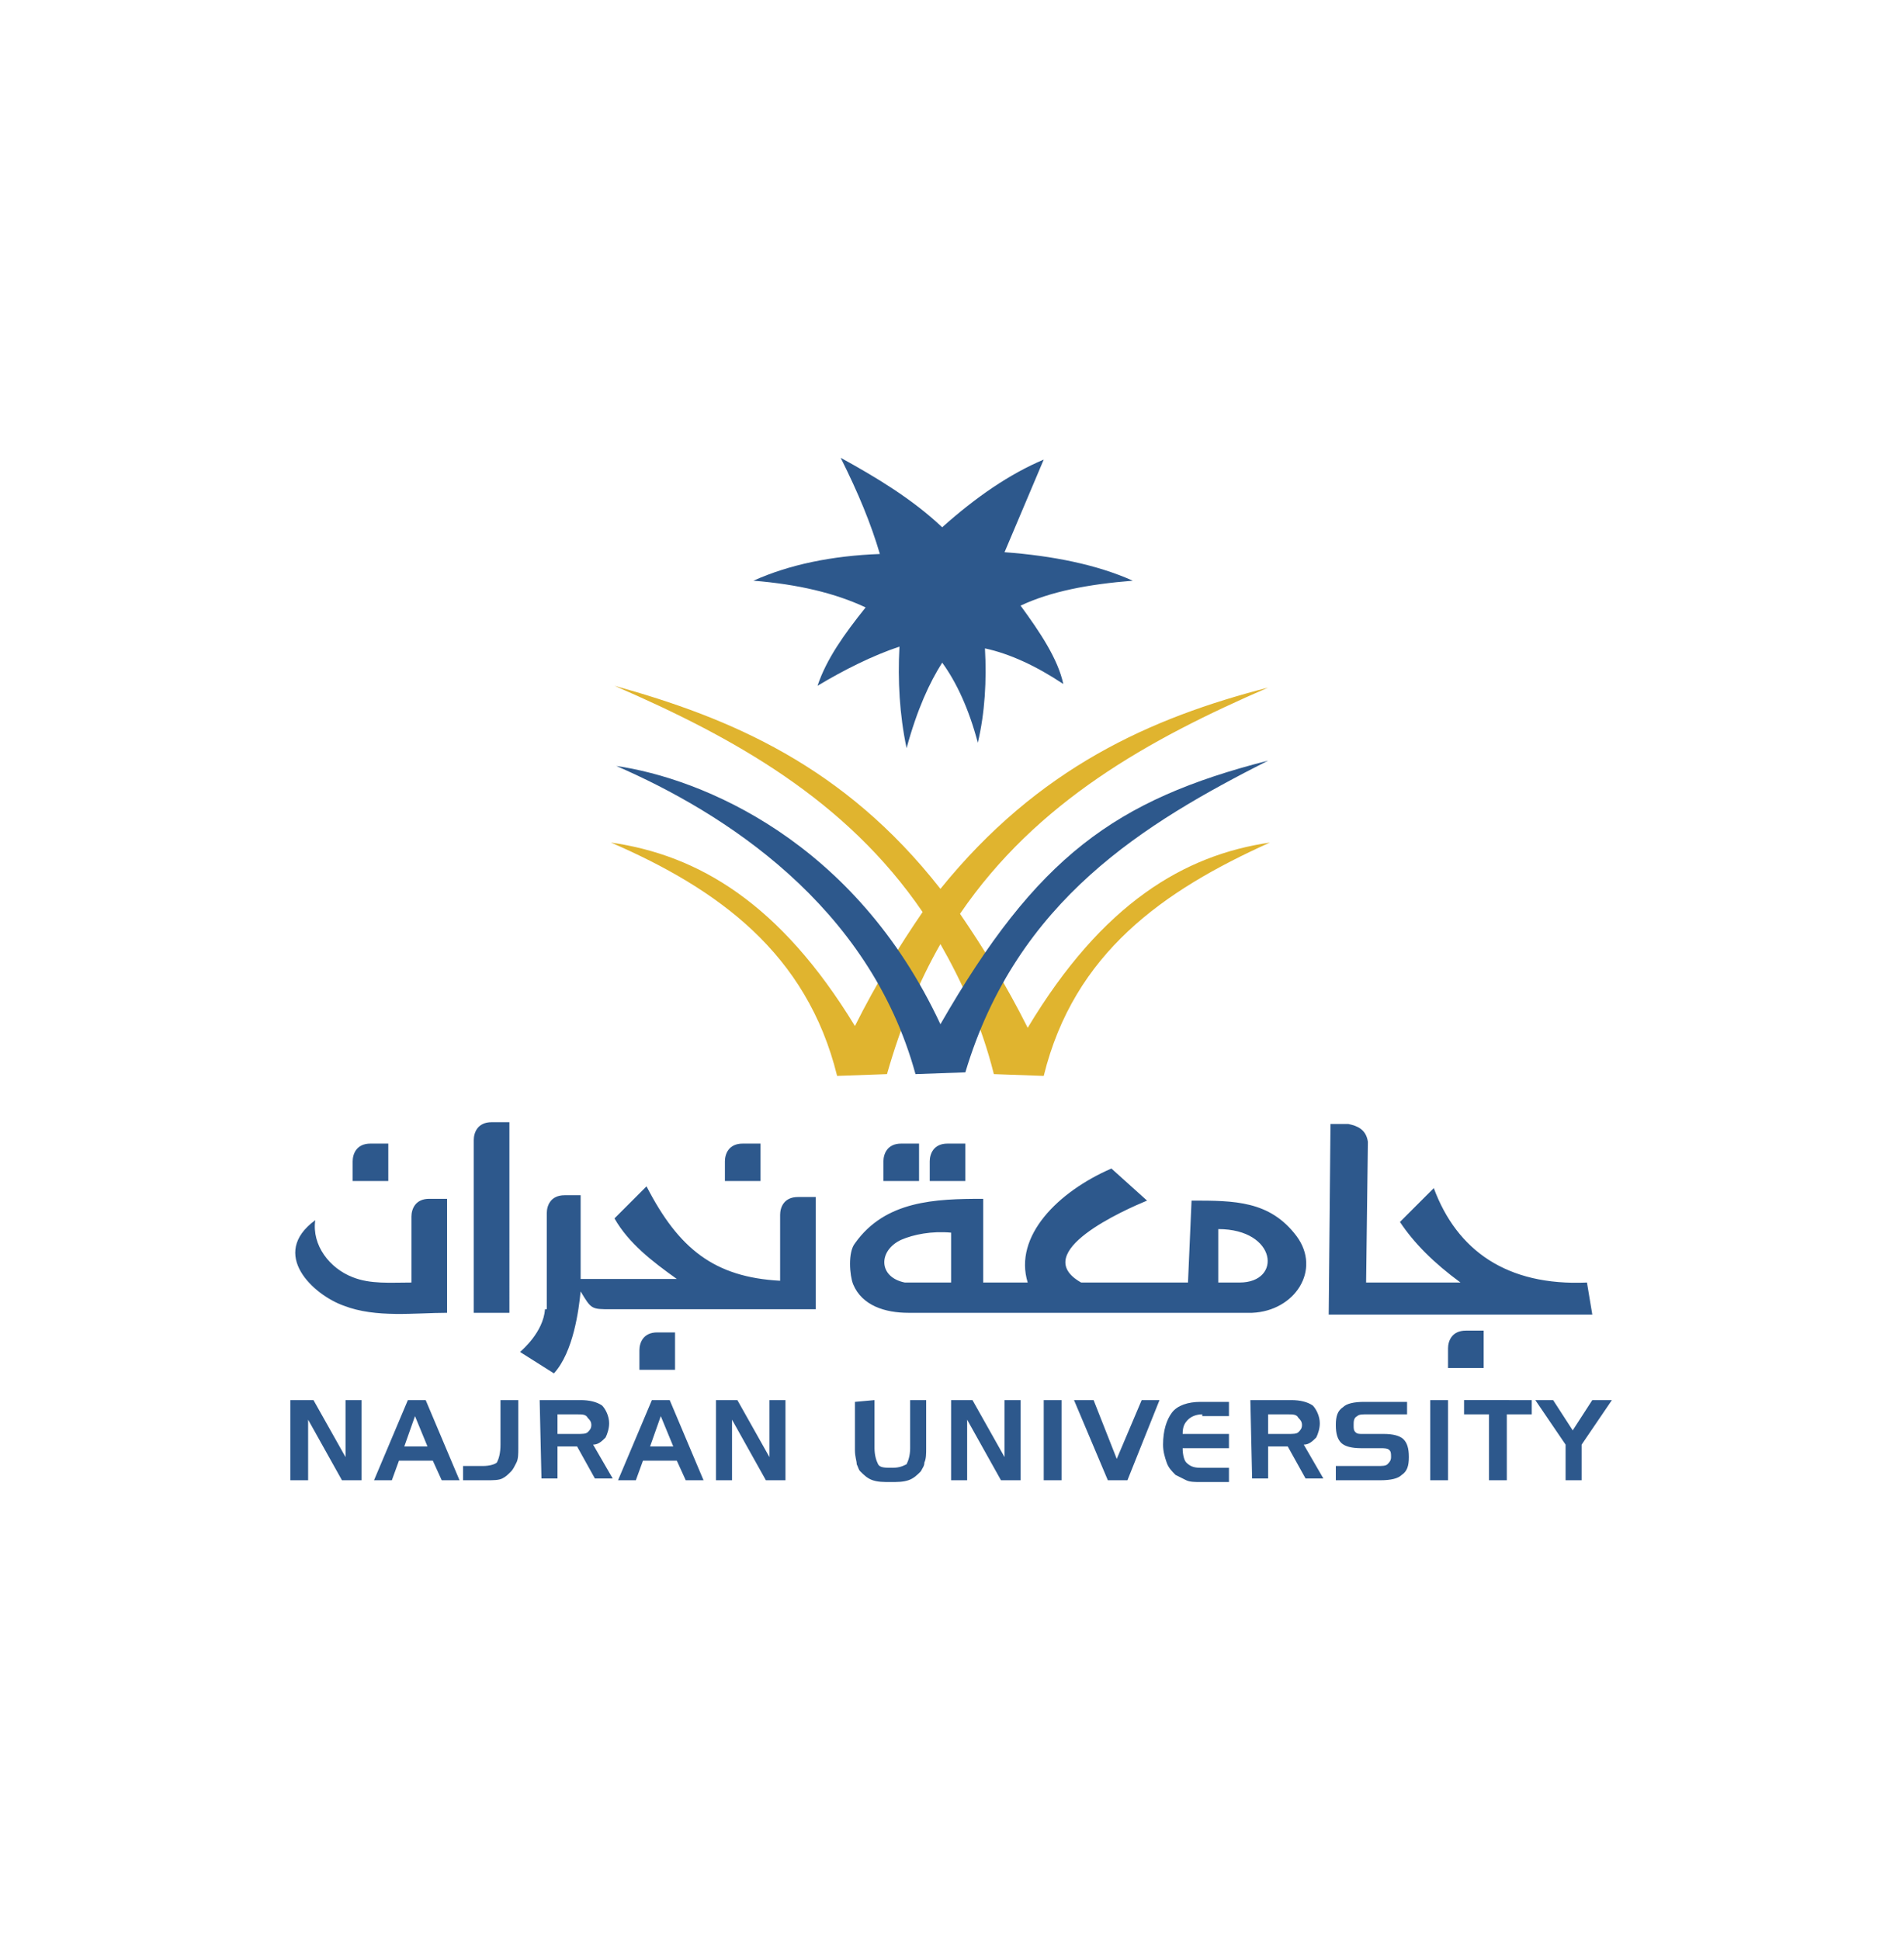 <?xml version="1.0" encoding="utf-8"?>
<!-- Generator: Adobe Illustrator 24.0.1, SVG Export Plug-In . SVG Version: 6.00 Build 0)  -->
<svg version="1.1" id="Layer_1" xmlns="http://www.w3.org/2000/svg" xmlns:xlink="http://www.w3.org/1999/xlink" x="0px" y="0px"
	 viewBox="0 0 106.9 108.9" style="enable-background:new 0 0 106.9 108.9;" xml:space="preserve">
<style type="text/css">
	.st0{fill-rule:evenodd;clip-rule:evenodd;fill:#E0B42F;}
	.st1{fill-rule:evenodd;clip-rule:evenodd;fill:#2D588C;}
</style>
<g>
	<path class="st0" d="M34.3,47.3c6,2.6,11,6.2,12.7,13.1l2.8-0.1c0.8-2.8,1.8-5.2,3-7.3c1.2,2.1,2.3,4.5,3,7.3l2.8,0.1
		c1.7-6.9,6.7-10.4,12.7-13.1c-4.8,0.7-9.4,3.4-13.6,10.4c-1.2-2.4-2.5-4.5-3.8-6.4c4.3-6.3,10.6-9.8,17.3-12.7
		c-6.6,1.7-12.9,4.5-18.4,11.3C47.4,43,41,40.3,34.5,38.5c6.7,2.9,13,6.4,17.3,12.7c-1.3,1.9-2.6,4-3.8,6.4
		C43.8,50.7,39.2,48,34.3,47.3L34.3,47.3z"/>
	<path class="st1" d="M34.6,43c6,2.6,14.2,7.8,16.8,17.3l2.8-0.1c2.9-9.7,10.1-14,17-17.5c-8.6,2.2-13,5.4-18.4,14.8
		C48,47.2,39.4,43.7,34.6,43L34.6,43z"/>
	<path class="st1" d="M54.9,41.7c-0.5-1.9-1.2-3.4-2-4.5c-0.7,1.1-1.4,2.6-2,4.8c-0.4-1.9-0.5-3.8-0.4-5.7c-1.5,0.5-3.1,1.3-4.6,2.2
		c0.5-1.5,1.5-2.9,2.7-4.4c-1.7-0.8-3.8-1.3-6.3-1.5c2-0.9,4.4-1.4,7.1-1.5c-0.5-1.7-1.2-3.4-2.2-5.4c2,1.1,4,2.3,5.7,3.9
		c1.9-1.7,3.8-3,5.7-3.8L56.4,31c2.7,0.2,5.2,0.7,7.2,1.6c-2.5,0.2-4.6,0.6-6.3,1.4c1.1,1.5,2.1,3,2.4,4.4c-1.5-1-3-1.7-4.4-2
		C55.4,38.2,55.3,40,54.9,41.7L54.9,41.7z"/>
	<path class="st1" d="M80.5,66.7l-1.9,1.9c0.8,1.2,1.9,2.3,3.4,3.4L76.7,72l0.1-7.9c-0.1-0.7-0.6-0.9-1.1-1h-1l-0.1,10.7h14.8
		L89.1,72C84.6,72.2,81.8,70.2,80.5,66.7L80.5,66.7z M30.6,73.5c-0.1,1.3-1.3,2.3-1.4,2.4l1.9,1.2c1.1-1.2,1.4-3.6,1.5-4.6
		c0.6,1,0.6,1,1.7,1h11.5v-6.3h-1c-0.8,0-1,0.6-1,1v3.7c-3.7-0.2-5.7-1.8-7.5-5.3l-1.8,1.8c0.8,1.4,2.1,2.4,3.5,3.4l-5.4,0v-4.7
		h-0.9c-0.8,0-1,0.6-1,1V73.5L30.6,73.5z M69.6,72h-1.2v-3C71.7,69,72,72,69.6,72L69.6,72z M66.7,72h-6c-3-1.7,2.5-4.1,3.7-4.6
		l-2-1.8c-3,1.3-5.5,3.8-4.7,6.4h-2.5v-4.7c-2.7,0-5.5,0.1-7.2,2.5c-0.4,0.5-0.3,1.8-0.1,2.3c0.5,1.2,1.8,1.6,3.1,1.6h19.3
		c2.4-0.1,3.9-2.4,2.5-4.3c-1.5-2-3.5-2-5.9-2L66.7,72L66.7,72z M53.4,72l-2.6,0c-1.5-0.3-1.5-1.8-0.2-2.4c0.7-0.3,1.7-0.5,2.8-0.4
		V72L53.4,72z M49.6,66.3h2v-2.1h-1c-0.8,0-1,0.6-1,1V66.3L49.6,66.3z M52.2,66.3h2v-2.1h-1c-0.8,0-1,0.6-1,1V66.3L52.2,66.3z
		 M19.8,66.3h2v-2.1h-1c-0.8,0-1,0.6-1,1V66.3L19.8,66.3z M25.1,73.7v-6.4h-1c-0.8,0-1,0.6-1,1V72c-1.2,0-2.3,0.1-3.3-0.3
		c-1.3-0.5-2.3-1.8-2.1-3.2c-2.6,1.9-0.1,4.2,1.6,4.8C21.1,74,23.3,73.7,25.1,73.7L25.1,73.7z M26.6,73.7h2V63h-1c-0.8,0-1,0.6-1,1
		V73.7L26.6,73.7z M35.9,76.9h2v-2.1h-1c-0.8,0-1,0.6-1,1V76.9L35.9,76.9z M40.7,66.3h2v-2.1h-1c-0.8,0-1,0.6-1,1V66.3L40.7,66.3z
		 M81.3,76.8h2v-2.1h-1c-0.8,0-1,0.6-1,1V76.8L81.3,76.8z"/>
	<path class="st1" d="M16.4,78.6h1.2l1.8,3.2l0-3.2h0.9v4.5h-1.1l-1.9-3.4l0,3.4h-1V78.6L16.4,78.6z M86.2,78.6h1l1.1,1.7l1.1-1.7
		h1.1l-1.7,2.5v2h-0.9v-2L86.2,78.6L86.2,78.6z M83.6,79.4h-1.4v-0.8H86v0.8h-1.4v3.7h-1V79.4L83.6,79.4z M81.3,83.1h-1v-4.5h1V83.1
		L81.3,83.1z M79,79.4h-2.3c-0.2,0-0.4,0-0.5,0.1C76,79.6,76,79.8,76,80c0,0.2,0,0.3,0.1,0.4c0.1,0.1,0.2,0.1,0.4,0.1h1.2
		c0.5,0,0.9,0.1,1.1,0.3c0.2,0.2,0.3,0.5,0.3,1c0,0.5-0.1,0.8-0.4,1c-0.2,0.2-0.6,0.3-1.2,0.3h-2.5v-0.8h2.3c0.3,0,0.5,0,0.6-0.1
		c0.1-0.1,0.2-0.2,0.2-0.4c0-0.2,0-0.3-0.1-0.4c-0.1-0.1-0.3-0.1-0.5-0.1h-1.1c-0.5,0-0.9-0.1-1.1-0.3c-0.2-0.2-0.3-0.5-0.3-1
		c0-0.5,0.1-0.8,0.4-1c0.2-0.2,0.6-0.3,1.2-0.3H79V79.4L79,79.4z M72.3,79.4h-1.1v1.1h1.1c0.3,0,0.5,0,0.6-0.1s0.2-0.2,0.2-0.4
		c0-0.2-0.1-0.3-0.2-0.4C72.8,79.4,72.6,79.4,72.3,79.4L72.3,79.4z M70.2,78.6h2.3c0.5,0,0.9,0.1,1.2,0.3c0.2,0.2,0.4,0.6,0.4,1
		c0,0.3-0.1,0.6-0.2,0.8c-0.2,0.2-0.4,0.4-0.7,0.4l1.1,1.9h-1l-1-1.8h-1.1v1.8h-0.9L70.2,78.6L70.2,78.6z M67.5,79.4
		c-0.3,0-0.6,0.1-0.8,0.3c-0.2,0.2-0.3,0.4-0.3,0.8H69v0.8h-2.6c0,0.4,0.1,0.7,0.2,0.8c0.2,0.2,0.4,0.3,0.8,0.3H69v0.8h-1.6
		c-0.3,0-0.6,0-0.8-0.1c-0.2-0.1-0.4-0.2-0.6-0.3c-0.2-0.2-0.4-0.4-0.5-0.7c-0.1-0.3-0.2-0.6-0.2-1c0-0.8,0.2-1.4,0.5-1.8
		c0.3-0.4,0.9-0.6,1.6-0.6H69v0.8H67.5L67.5,79.4z M62.2,83.1l-1.9-4.5h1.1l1.3,3.3l1.4-3.3h1l-1.8,4.5H62.2L62.2,83.1z M59.6,83.1
		h-1v-4.5h1V83.1L59.6,83.1z M53.4,78.6h1.2l1.8,3.2l0-3.2h0.9v4.5h-1.1l-1.9-3.4l0,3.4h-0.9L53.4,78.6L53.4,78.6z M49.1,78.6v2.7
		c0,0.4,0.1,0.7,0.2,0.9c0.1,0.2,0.4,0.2,0.8,0.2c0.4,0,0.6-0.1,0.8-0.2c0.1-0.2,0.2-0.5,0.2-0.9v-2.7h0.9v2.7c0,0.3,0,0.6-0.1,0.8
		c0,0.2-0.1,0.3-0.2,0.5c-0.2,0.2-0.4,0.4-0.7,0.5c-0.3,0.1-0.6,0.1-1,0.1s-0.7,0-1-0.1c-0.3-0.1-0.5-0.3-0.7-0.5
		c-0.1-0.1-0.1-0.2-0.2-0.4c0-0.2-0.1-0.4-0.1-0.8v-2.7L49.1,78.6L49.1,78.6z M40.2,78.6h1.2l1.8,3.2l0-3.2h0.9v4.5H43l-1.9-3.4
		l0,3.4h-0.9L40.2,78.6L40.2,78.6z M37.1,79.5l-0.6,1.7h1.3L37.1,79.5L37.1,79.5z M36.6,78.6h1l1.9,4.5h-1L38,82h-1.9l-0.4,1.1h-1
		L36.6,78.6L36.6,78.6z M32.4,79.4h-1.1v1.1h1.1c0.3,0,0.5,0,0.6-0.1c0.1-0.1,0.2-0.2,0.2-0.4c0-0.2-0.1-0.3-0.2-0.4
		C32.9,79.4,32.7,79.4,32.4,79.4L32.4,79.4z M30.3,78.6h2.3c0.5,0,0.9,0.1,1.2,0.3c0.2,0.2,0.4,0.6,0.4,1c0,0.3-0.1,0.6-0.2,0.8
		c-0.2,0.2-0.4,0.4-0.7,0.4l1.1,1.9h-1l-1-1.8h-1.1v1.8h-0.9L30.3,78.6L30.3,78.6z M26,82.3h1.1c0.4,0,0.7-0.1,0.8-0.2
		c0.1-0.2,0.2-0.5,0.2-1v-2.5h1v2.7c0,0.3,0,0.6-0.1,0.8s-0.2,0.4-0.3,0.5c-0.2,0.2-0.3,0.3-0.5,0.4c-0.2,0.1-0.5,0.1-0.9,0.1H26
		L26,82.3L26,82.3z M23.3,79.5l-0.6,1.7H24L23.3,79.5L23.3,79.5z M22.9,78.6h1l1.9,4.5h-1L24.3,82h-1.9L22,83.1h-1L22.9,78.6
		L22.9,78.6z"/>
</g>
</svg>

